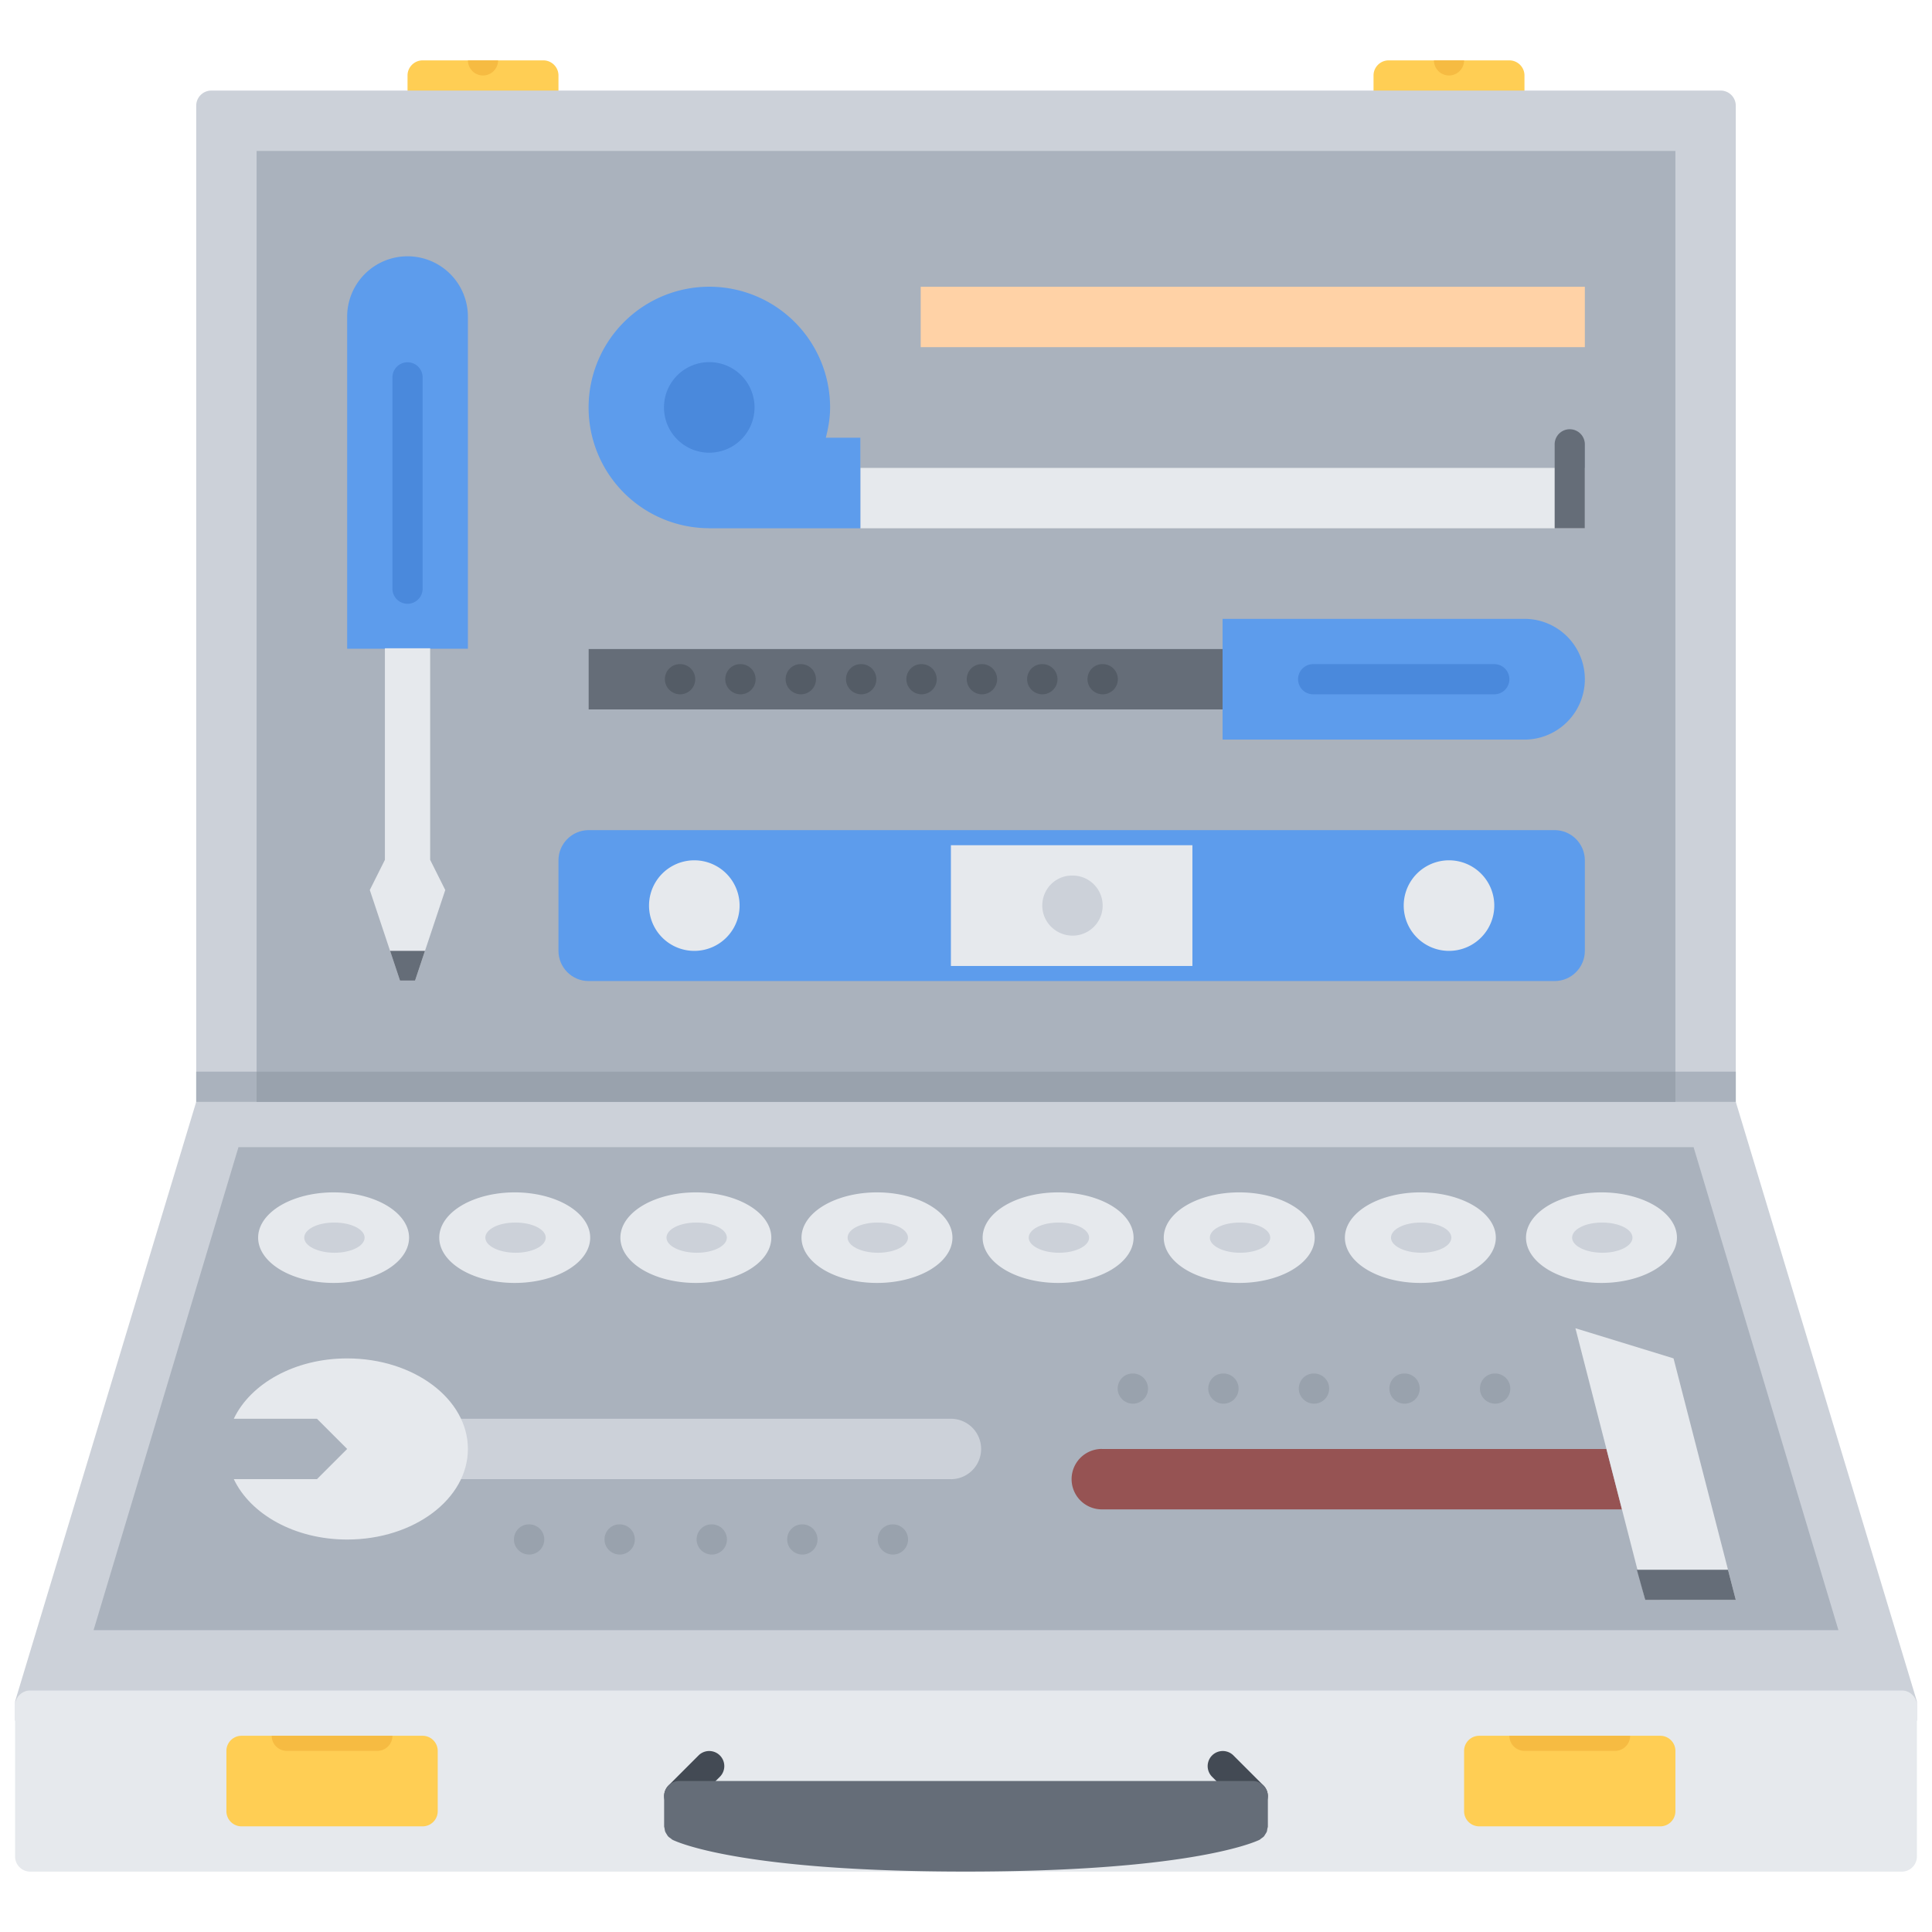 <svg height="200" width="200" xmlns:xlink="http://www.w3.org/1999/xlink" xmlns="http://www.w3.org/2000/svg" version="1.1" viewBox="0 0 1024 1024" class="icon"><path fill="#CCD1D9" d="M8 901.744h1008V912H8z"></path><path fill="#FFCE54" d="M808 56c0 4.4-3.6 8-8 8h-64a8.016 8.016 0 0 1-8-8v-16c0-4.4 3.6-8 8-8h64c4.4 0 8 3.6 8 8v16z"></path><path fill="#F6BB42" d="M760 32c0.016 4.4 3.584 8 8 8s7.984-3.6 8-8h-16z"></path><path fill="#FFCE54" d="M296 56c0 4.4-3.6 8-8 8h-64a8.016 8.016 0 0 1-8-8v-16c0-4.4 3.6-8 8-8h64c4.4 0 8 3.6 8 8v16z"></path><path fill="#CCD1D9" d="M112 48c-4.4 0-8 3.6-8 8v528c0 4.4 3.6 8 8 8h800c4.4 0 8-3.6 8-8v-528c0-4.4-3.6-8-8-8H112z"></path><path fill="#F6BB42" d="M248 32c0.016 4.4 3.584 8 8 8s7.984-3.6 8-8h-16z"></path><path fill="#CCD1D9" d="M1016 901.744H8l96-317.744h816z"></path><path fill="#AAB2BD" d="M974.4 864H49.6l76.8-256h771.232zM136 80h752v504h-752z"></path><path fill="#E6E9ED" d="M1016 984c0 4.4-3.6 8-8 8H16a8.016 8.016 0 0 1-8-8v-80c0-4.4 3.6-8 8-8h992c4.4 0 8 3.6 8 8v80z"></path><path fill="#FFCE54" d="M888 960c0 4.4-3.6 8-8 8h-96a8.016 8.016 0 0 1-8-8v-32c0-4.4 3.6-8 8-8h96c4.4 0 8 3.6 8 8v32z"></path><path fill="#434A54" d="M360 959.968a8 8 0 0 1-5.664-13.648l16-16a8 8 0 0 1 11.312 11.312l-16 16a7.968 7.968 0 0 1-5.648 2.336zM664 959.968a8.032 8.032 0 0 1-5.664-2.336l-16-16a8 8 0 0 1 11.312-11.312l16 16a8 8 0 0 1-5.648 13.648z"></path><path fill="#F6BB42" d="M808 928h48a8 8 0 0 0 8-8h-64a8 8 0 0 0 8 8z"></path><path fill="#FFCE54" d="M232 960c0 4.4-3.6 8-8 8H128a8.016 8.016 0 0 1-8-8v-32c0-4.4 3.6-8 8-8h96c4.4 0 8 3.6 8 8v32z"></path><path fill="#F6BB42" d="M152 928h48a8 8 0 0 0 8-8H144a8 8 0 0 0 8 8z"></path><path fill="#AAB2BD" d="M104 568h816v16h-816z"></path><path fill="#99A2AD" d="M136 568h752v16h-752z"></path><path fill="#656D78" d="M671.696 969.408c0.096-0.464 0.304-0.912 0.304-1.44v-16a8 8 0 0 0-8-8h-304a8 8 0 0 0-8 8v16c0 0.4 0.176 0.752 0.224 1.12 0.096 0.56 0.144 1.12 0.336 1.664 0.192 0.496 0.48 0.912 0.752 1.376 0.272 0.4 0.48 0.848 0.832 1.216 0.4 0.432 0.912 0.752 1.408 1.088 0.304 0.224 0.496 0.496 0.832 0.656 0.064 0.032 0.288 0.128 0.48 0.256h0.048c4.512 2.096 40.24 16.624 154.848 16.624 115.36 0 151.184-14.72 155.36-16.624h0.016l0.448-0.224c0.352-0.16 0.576-0.464 0.912-0.688 0.464-0.336 0.96-0.656 1.36-1.056 0.32-0.368 0.528-0.784 0.784-1.184 0.304-0.464 0.608-0.912 0.816-1.44 0.144-0.416 0.176-0.88 0.24-1.344z"></path><path fill="#E6E9ED" d="M136.816 655.984a40 24 0 1 0 80 0 40 24 0 1 0-80 0Z"></path><path fill="#E6E9ED" d="M232.816 655.984a40 24 0 1 0 80 0 40 24 0 1 0-80 0Z"></path><path fill="#E6E9ED" d="M328.816 655.984a40 24 0 1 0 80 0 40 24 0 1 0-80 0Z"></path><path fill="#E6E9ED" d="M424.816 655.984a40 24 0 1 0 80 0 40 24 0 1 0-80 0Z"></path><path fill="#E6E9ED" d="M520.816 655.984a40 24 0 1 0 80 0 40 24 0 1 0-80 0Z"></path><path fill="#E6E9ED" d="M616.816 655.984a40 24 0 1 0 80 0 40 24 0 1 0-80 0Z"></path><path fill="#E6E9ED" d="M712.816 655.984a40 24 0 1 0 80 0 40 24 0 1 0-80 0Z"></path><path fill="#E6E9ED" d="M808.816 655.984a40 24 0 1 0 80 0 40 24 0 1 0-80 0Z"></path><path fill="#CCD1D9" d="M504 751.968H236.496v32H503.84l0.16 0.032a16 16 0 1 0 0-32.032z"></path><path fill="#965353" d="M583.984 800h275.68l-8.24-32H584.144l-0.16-0.032a16 16 0 1 0 0 32.032z"></path><path fill="#E6E9ED" d="M920 847.968l-48 0.032-36.992-144 52 15.968z"></path><path fill="#656D78" d="M915.872 832h-48.304l4.432 16 48-0.032zM312 344h336v32h-336z"></path><path fill="#5D9CEC" d="M808 328h-160v64h160a32 32 0 0 0 0-64zM184 167.84v176h64v-176a32 32 0 0 0-64 0z"></path><path fill="#FFD2A6" d="M488 152h352v32h-352z"></path><path fill="#E6E9ED" d="M456 248h384v32h-384z"></path><path fill="#5D9CEC" d="M437.696 232c1.328-5.12 2.272-10.432 2.272-16a64 64 0 1 0-63.984 63.968h0.016v0.032h80v-48h-18.304z"></path><path fill="#4A89DC" d="M375.92 215.936m-24 0a24 24 0 1 0 48 0 24 24 0 1 0-48 0Z"></path><path fill="#E6E9ED" d="M228 455.744v-112.144h-24v112.144l-8 15.984 16 48h8l16-48z"></path><path fill="#656D78" d="M206.752 503.984l5.248 15.744h8l5.248-15.744z"></path><path fill="#CCD1D9" d="M177.328 663.984c-8.8 0-16.08-3.584-16.08-8s6.976-8 15.744-8h0.336c8.784 0 15.92 3.584 15.92 8s-7.136 8-15.92 8zM273.328 663.984c-8.8 0-16.08-3.584-16.08-8s6.976-8 15.744-8h0.336c8.784 0 15.92 3.584 15.92 8s-7.136 8-15.92 8zM369.328 663.984c-8.8 0-16.08-3.584-16.08-8s6.976-8 15.744-8h0.336c8.784 0 15.92 3.584 15.92 8s-7.136 8-15.92 8zM465.328 663.984c-8.8 0-16.08-3.584-16.08-8s6.976-8 15.744-8h0.336c8.784 0 15.92 3.584 15.92 8s-7.136 8-15.92 8zM561.328 663.984c-8.8 0-16.08-3.584-16.08-8s6.976-8 15.744-8h0.336c8.784 0 15.92 3.584 15.92 8s-7.136 8-15.92 8zM657.328 663.984c-8.8 0-16.08-3.584-16.08-8s6.976-8 15.744-8h0.336c8.784 0 15.92 3.584 15.92 8s-7.136 8-15.92 8zM753.328 663.984c-8.8 0-16.08-3.584-16.08-8s6.976-8 15.744-8h0.336c8.784 0 15.92 3.584 15.92 8s-7.136 8-15.92 8zM849.328 663.984c-8.8 0-16.08-3.584-16.08-8s6.976-8 15.744-8h0.336c8.784 0 15.92 3.584 15.92 8s-7.136 8-15.92 8z"></path><path fill="#99A2AD" d="M600.48 743.984c-4.416 0-8.08-3.584-8.08-8s3.504-8 7.904-8h0.176a8 8 0 0 1 0 16zM648.48 743.984c-4.416 0-8.08-3.584-8.08-8s3.504-8 7.904-8h0.176a8 8 0 0 1 0 16zM696.48 743.984c-4.416 0-8.08-3.584-8.08-8s3.504-8 7.904-8h0.176a8 8 0 0 1 0 16zM744.48 743.984c-4.416 0-8.08-3.584-8.08-8s3.504-8 7.904-8h0.176a8 8 0 0 1 0 16zM792.48 743.984c-4.416 0-8.08-3.584-8.08-8s3.504-8 7.904-8h0.176a8 8 0 0 1 0 16zM280.48 823.952c-4.416 0-8.08-3.584-8.08-8s3.504-8 7.904-8h0.176a8 8 0 0 1 0 16zM328.48 823.952c-4.416 0-8.08-3.584-8.08-8s3.504-8 7.904-8h0.176a8 8 0 0 1 0 16zM377.296 823.952c-4.416 0-8.08-3.584-8.08-8s3.504-8 7.904-8h0.176a8 8 0 0 1 0 16zM425.296 823.952c-4.416 0-8.08-3.584-8.08-8s3.504-8 7.904-8h0.176a8 8 0 0 1 0 16zM473.296 823.952c-4.416 0-8.08-3.584-8.08-8s3.504-8 7.904-8h0.176a8 8 0 0 1 0 16z"></path><path fill="#4A89DC" d="M216 320.016a8 8 0 0 1-8-8v-112a8 8 0 0 1 16 0v112a8 8 0 0 1-8 8z"></path><path fill="#5D9CEC" d="M840 503.984c0 8.8-7.2 16-16 16h-512c-8.8 0-16-7.2-16-16v-48c0-8.8 7.2-16 16-16h512c8.8 0 16 7.2 16 16v48z"></path><path fill="#E6E9ED" d="M504 447.984h128v64h-128z"></path><path fill="#E6E9ED" d="M768 479.984m-24 0a24 24 0 1 0 48 0 24 24 0 1 0-48 0Z"></path><path fill="#E6E9ED" d="M368 479.984m-24 0a24 24 0 1 0 48 0 24 24 0 1 0-48 0Z"></path><path fill="#CCD1D9" d="M568.512 495.904c-8.8 0-16.08-7.12-16.08-15.92s6.976-15.92 15.744-15.92h0.336a15.92 15.92 0 0 1 0 31.84z"></path><path fill="#545C66" d="M360.48 368c-4.416 0-8.08-3.584-8.08-8s3.504-8 7.92-8h0.176a8 8 0 0 1-0.016 16zM392.48 368c-4.416 0-8.08-3.584-8.08-8s3.504-8 7.92-8h0.176a8 8 0 0 1-0.016 16zM424.48 368c-4.416 0-8.08-3.584-8.08-8s3.504-8 7.92-8h0.176a8 8 0 0 1-0.016 16zM456.48 368c-4.416 0-8.08-3.584-8.08-8s3.504-8 7.92-8h0.176a8 8 0 0 1-0.016 16zM488.48 368c-4.416 0-8.08-3.584-8.08-8s3.504-8 7.92-8h0.176a8 8 0 0 1-0.016 16zM520.48 368c-4.416 0-8.08-3.584-8.08-8s3.504-8 7.92-8h0.176a8 8 0 0 1-0.016 16z"></path><path fill="#545C66" d="M552.48 368c-4.416 0-8.08-3.584-8.08-8s3.504-8 7.92-8h0.176a8 8 0 0 1-0.016 16z"></path><path fill="#545C66" d="M584.48 368c-4.416 0-8.08-3.584-8.08-8s3.504-8 7.92-8h0.176a8 8 0 0 1-0.016 16z"></path><path fill="#4A89DC" d="M792 368h-96a8 8 0 0 1 0-16h96a8 8 0 0 1 0 16z"></path><path fill="#E6E9ED" d="M184 719.984c-27.824 0-51.264 13.408-60.08 31.984H168l16 16-16 16H123.92c8.816 18.608 32.256 32.016 60.08 32.016 35.36 0 64-21.504 64-48.016 0-26.48-28.64-47.984-64-47.984z"></path><path fill="#656D78" d="M840 235.504a8 8 0 0 0-16 0V280h16v-44.496z"></path></svg>